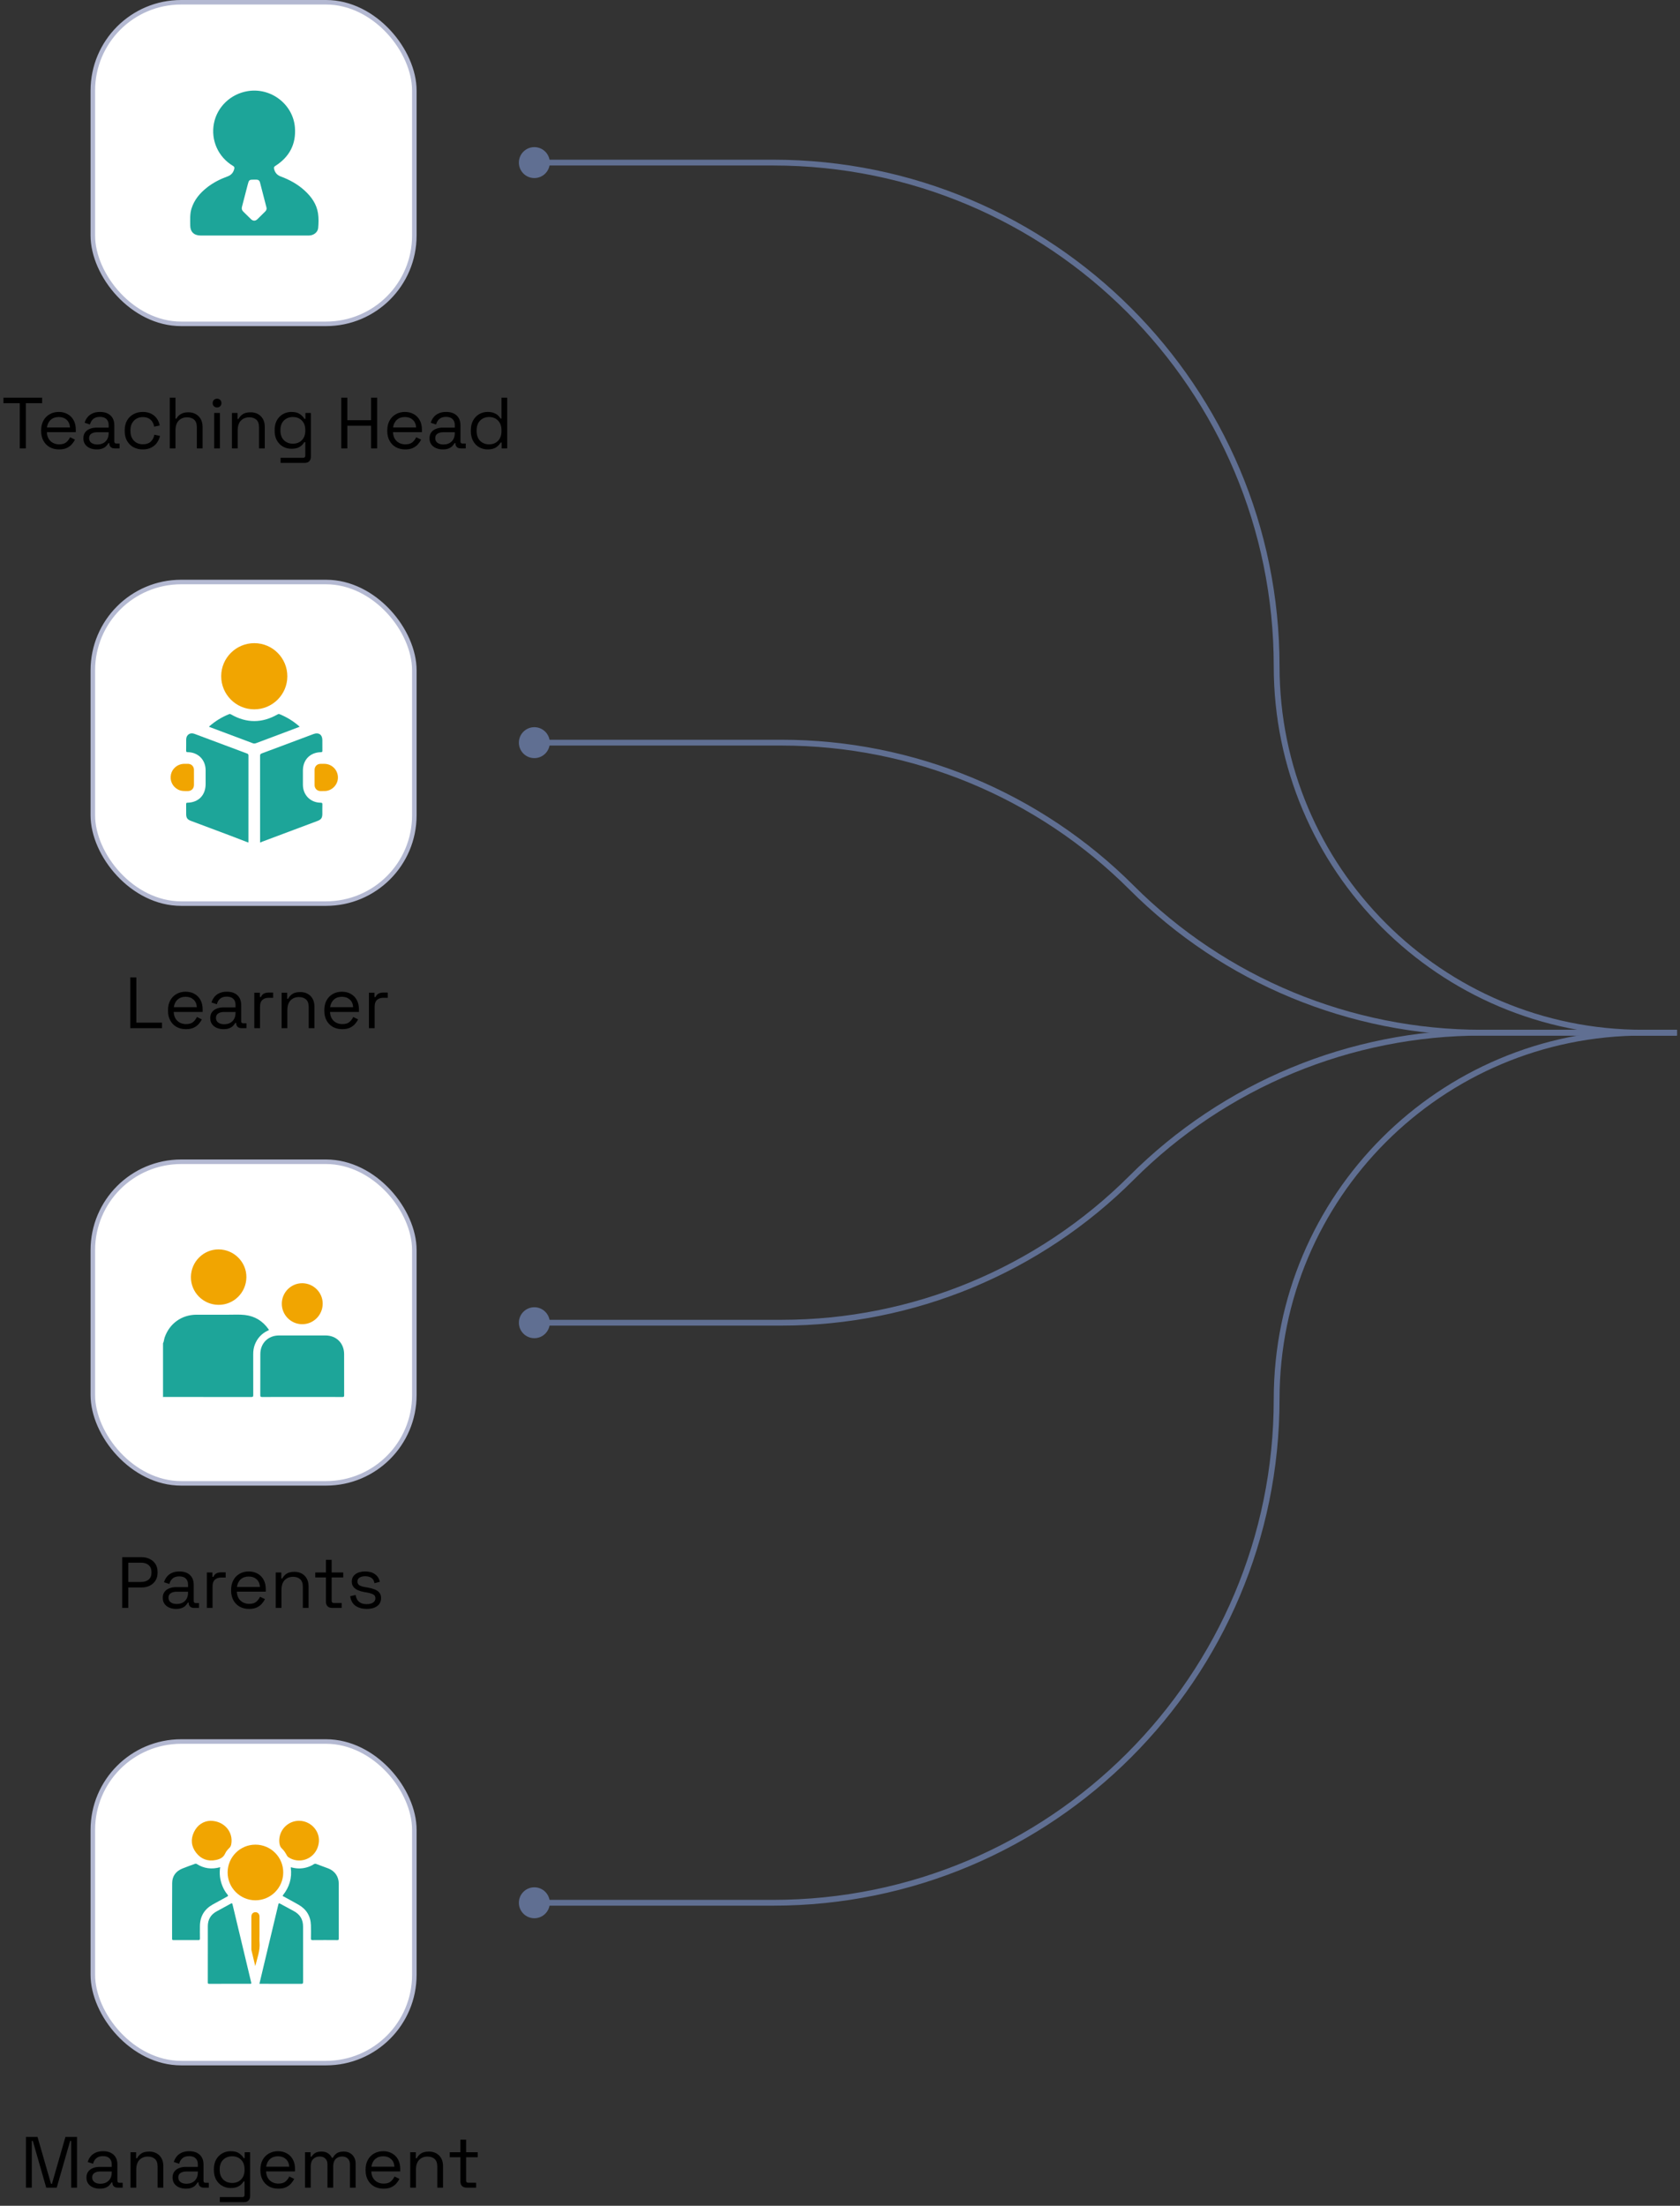 <svg width="371" height="487" viewBox="0 0 371 487" fill="none" xmlns="http://www.w3.org/2000/svg">
<rect x="0" y="0" width="371" height="487" fill="#333333" stroke="none"/>
<rect x="20.5" y="0.5" width="71" height="71" rx="19.5" fill="white"/>
<path d="M56.169 51.998C52.208 51.998 48.248 51.998 44.286 51.998C42.855 51.998 42.006 51.178 42.011 49.769C42.015 48.525 41.908 47.271 42.288 46.054C42.899 44.1 44.156 42.615 45.746 41.372C47.108 40.309 48.631 39.539 50.253 38.951C51.054 38.662 51.541 38.097 51.734 37.277C51.8 36.995 51.764 36.812 51.466 36.636C48.187 34.686 46.526 30.973 47.242 27.247C47.945 23.59 50.953 20.725 54.726 20.115C59.844 19.287 64.726 23.028 65.128 28.146C65.417 31.827 63.906 34.664 60.775 36.652C60.529 36.809 60.458 36.962 60.51 37.218C60.683 38.059 61.156 38.65 61.976 38.955C63.95 39.687 65.767 40.681 67.316 42.112C68.801 43.485 69.927 45.077 70.232 47.118C70.39 48.181 70.359 49.261 70.265 50.325C70.18 51.283 69.26 51.993 68.228 51.996C66.152 52.003 64.075 51.998 61.997 51.998C60.053 51.998 58.11 51.998 56.166 51.998H56.169ZM56.15 39.659C55.024 39.659 54.98 39.694 54.693 40.808C54.276 42.424 53.868 44.043 53.435 45.656C53.318 46.092 53.419 46.427 53.731 46.73C54.291 47.277 54.839 47.833 55.405 48.372C55.886 48.832 56.382 48.839 56.853 48.388C57.429 47.838 57.99 47.271 58.554 46.708C58.796 46.467 58.937 46.176 58.85 45.831C58.375 43.973 57.892 42.116 57.41 40.261C57.302 39.847 57.015 39.661 56.594 39.658C56.446 39.658 56.298 39.658 56.148 39.658L56.15 39.659Z" fill="#1DA599"/>
<rect x="20.5" y="0.5" width="71" height="71" rx="19.5" stroke="#B4B9D2"/>
<rect x="20.5" y="128.5" width="71" height="71" rx="19.5" fill="white"/>
<path d="M54.776 186C53.367 185.458 51.96 184.91 50.547 184.379C47.757 183.328 44.964 182.286 42.171 181.24C41.358 180.936 41.112 180.571 41.112 179.687C41.112 178.97 41.121 178.255 41.106 177.538C41.102 177.303 41.16 177.232 41.408 177.226C43.859 177.161 45.408 175.554 45.408 173.093C45.408 172.076 45.412 171.059 45.408 170.042C45.397 167.751 43.759 166.095 41.467 166.065C41.206 166.061 41.096 166.026 41.104 165.726C41.127 164.911 41.106 164.094 41.114 163.277C41.123 162.243 41.963 161.655 42.938 162.018C46.814 163.464 50.687 164.927 54.567 166.368C54.857 166.474 54.865 166.636 54.865 166.88C54.861 173.253 54.861 179.625 54.861 185.998H54.776V186Z" fill="#1DA599"/>
<path d="M57.439 186C57.439 179.627 57.439 173.254 57.433 166.88C57.433 166.601 57.492 166.457 57.775 166.353C61.601 164.932 65.421 163.494 69.242 162.062C70.378 161.637 71.184 162.197 71.186 163.41C71.186 164.183 71.176 164.957 71.192 165.73C71.197 165.978 71.155 166.065 70.874 166.07C68.485 166.113 66.895 167.745 66.891 170.132C66.891 171.178 66.887 172.222 66.891 173.268C66.901 175.527 68.554 177.207 70.807 177.224C71.142 177.226 71.205 177.322 71.192 177.628C71.17 178.301 71.186 178.975 71.184 179.648C71.184 180.581 70.94 180.942 70.084 181.263C66.024 182.784 61.964 184.306 57.906 185.827C57.775 185.877 57.65 185.942 57.523 186H57.437H57.439Z" fill="#1DA599"/>
<path d="M56.135 156.61C52.1 156.603 48.834 153.313 48.847 149.267C48.861 145.251 52.14 141.996 56.166 142C60.201 142.004 63.471 145.297 63.454 149.342C63.438 153.358 60.157 156.616 56.135 156.61Z" fill="#F1A501"/>
<path d="M46.14 160.438C47.488 159.229 48.978 158.321 50.625 157.66C50.785 157.595 50.896 157.66 51.023 157.733C54.443 159.694 57.865 159.692 61.285 157.735C61.427 157.654 61.55 157.6 61.723 157.671C63.35 158.333 64.83 159.234 66.187 160.451C65.322 160.778 64.501 161.093 63.68 161.401C61.316 162.289 58.951 163.177 56.587 164.063C56.348 164.152 56.129 164.208 55.85 164.104C52.688 162.906 49.518 161.726 46.352 160.54C46.3 160.52 46.25 160.49 46.142 160.436L46.14 160.438Z" fill="#1DA599"/>
<path d="M69.471 171.64C69.471 171.082 69.465 170.525 69.471 169.967C69.484 169.192 70.023 168.648 70.799 168.643C71.282 168.641 71.768 168.606 72.251 168.71C73.721 169.029 74.731 170.38 74.617 171.891C74.504 173.376 73.26 174.585 71.77 174.65C71.428 174.664 71.082 174.664 70.74 174.654C70.017 174.629 69.486 174.087 69.471 173.358C69.461 172.787 69.469 172.214 69.469 171.64H69.471Z" fill="#F1A501"/>
<path d="M42.832 171.638C42.832 172.197 42.838 172.753 42.832 173.312C42.822 174.112 42.282 174.646 41.477 174.654C40.75 174.662 40.025 174.685 39.341 174.333C38.09 173.689 37.449 172.347 37.759 170.955C38.051 169.648 39.241 168.677 40.6 168.641C40.914 168.633 41.229 168.631 41.544 168.641C42.271 168.662 42.811 169.196 42.83 169.921C42.844 170.492 42.832 171.065 42.832 171.638Z" fill="#F1A501"/>
<rect x="20.5" y="128.5" width="71" height="71" rx="19.5" stroke="#B4B9D2"/>
<rect x="20.5" y="256.5" width="71" height="71" rx="19.5" fill="white"/>
<path d="M36.002 296.586C36.216 296.172 36.217 295.697 36.37 295.264C37.455 292.195 40.113 290.284 43.371 290.267C45.739 290.255 48.108 290.258 50.477 290.267C51.687 290.273 52.901 290.187 54.105 290.331C56.308 290.594 58.03 291.668 59.304 293.477C59.479 293.723 59.254 293.726 59.139 293.782C57.759 294.438 56.8 295.482 56.259 296.909C56.004 297.586 55.917 298.294 55.917 299.013C55.917 302.02 55.911 305.027 55.924 308.034C55.926 308.364 55.837 308.434 55.517 308.433C49.166 308.422 42.814 308.425 36.462 308.427C36.308 308.427 36.15 308.393 36 308.459V296.586H36.002Z" fill="#1DA599"/>
<path d="M66.738 308.425C63.783 308.425 60.83 308.421 57.875 308.431C57.583 308.431 57.479 308.378 57.48 308.053C57.494 305.021 57.485 301.989 57.49 298.957C57.494 296.565 59.202 294.856 61.597 294.851C65.032 294.845 68.467 294.843 71.904 294.851C74.294 294.856 75.989 296.571 75.993 298.969C75.996 302.002 75.989 305.033 76 308.066C76 308.355 75.936 308.433 75.639 308.431C72.672 308.419 69.705 308.424 66.738 308.424V308.425Z" fill="#1DA599"/>
<path d="M48.292 275.848C51.677 275.868 54.446 278.65 54.411 281.995C54.376 285.391 51.617 288.118 48.248 288.089C44.849 288.06 42.128 285.307 42.16 281.93C42.193 278.556 44.942 275.828 48.292 275.846V275.848Z" fill="#F1A501"/>
<path d="M71.262 287.858C71.242 290.371 69.195 292.392 66.698 292.365C64.211 292.337 62.207 290.291 62.23 287.805C62.253 285.312 64.292 283.295 66.771 283.315C69.258 283.335 71.282 285.382 71.262 287.858Z" fill="#F1A501"/>
<rect x="20.5" y="256.5" width="71" height="71" rx="19.5" stroke="#B4B9D2"/>
<rect x="20.5" y="384.5" width="71" height="71" rx="19.5" fill="white"/>
<path d="M48.62 412.248C48.402 413.654 48.57 414.958 49.046 416.223C49.333 416.984 49.725 417.692 50.248 418.312C50.448 418.55 50.376 418.618 50.148 418.742C49.1 419.304 48.06 419.878 47.022 420.455C45.136 421.503 44.161 423.099 44.15 425.269C44.145 426.174 44.138 427.079 44.156 427.984C44.163 428.281 44.066 428.348 43.785 428.346C41.964 428.333 40.143 428.335 38.322 428.346C38.07 428.346 38.002 428.283 38.002 428.028C38.011 423.927 37.982 419.824 38.023 415.723C38.038 414.213 38.84 413.135 40.238 412.558C41.158 412.178 42.104 411.861 43.038 411.514C43.171 411.464 43.288 411.44 43.425 411.527C45.028 412.552 46.75 412.77 48.622 412.248H48.62Z" fill="#1DA599"/>
<path d="M64.239 412.257C65.383 412.586 66.529 412.624 67.678 412.307C68.248 412.151 68.79 411.924 69.283 411.6C69.473 411.476 69.63 411.453 69.85 411.537C70.728 411.877 71.618 412.183 72.496 412.521C73.949 413.079 74.807 414.325 74.809 415.879C74.814 419.912 74.809 423.944 74.816 427.977C74.816 428.25 74.767 428.351 74.465 428.348C72.658 428.333 70.85 428.331 69.043 428.348C68.728 428.351 68.656 428.258 68.662 427.955C68.68 426.982 68.691 426.006 68.66 425.035C68.594 423.037 67.667 421.537 65.948 420.543C64.861 419.914 63.748 419.331 62.648 418.724C62.522 418.654 62.321 418.632 62.513 418.389C63.904 416.631 64.503 414.641 64.219 412.401C64.214 412.363 64.23 412.322 64.239 412.259V412.257Z" fill="#1DA599"/>
<path d="M57.289 437.991C57.612 436.623 57.926 435.294 58.244 433.966C59.306 429.521 60.367 425.078 61.429 420.634C61.55 420.131 61.548 420.13 61.994 420.373C62.966 420.9 63.938 421.431 64.911 421.954C66.266 422.685 66.932 423.81 66.928 425.357C66.917 429.431 66.919 433.505 66.934 437.579C66.934 437.921 66.854 438.002 66.513 438C63.583 437.984 60.654 437.991 57.724 437.991H57.289Z" fill="#1DA599"/>
<path d="M45.895 431.289C45.895 429.287 45.895 427.284 45.895 425.281C45.895 423.804 46.541 422.71 47.835 422.002C48.877 421.432 49.925 420.871 50.963 420.293C51.2 420.16 51.278 420.16 51.35 420.464C52.714 426.213 54.09 431.96 55.474 437.706C55.541 437.983 55.442 437.99 55.226 437.99C52.213 437.985 49.203 437.983 46.191 437.994C45.913 437.994 45.89 437.893 45.89 437.665C45.897 435.538 45.894 433.413 45.894 431.286L45.895 431.289Z" fill="#1DA599"/>
<path d="M56.426 407.269C59.82 407.28 62.564 410.04 62.548 413.425C62.532 416.817 59.775 419.559 56.39 419.554C53.014 419.547 50.258 416.772 50.269 413.389C50.279 409.999 53.036 407.258 56.425 407.269H56.426Z" fill="#F1A501"/>
<path d="M46.426 402.002C49.505 401.995 51.565 404.474 51.069 407.165C51.009 407.481 50.899 407.755 50.656 407.989C50.28 408.35 49.929 408.755 49.719 409.229C49.314 410.141 48.533 410.481 47.662 410.657C45.91 411.014 44.427 410.481 43.329 409.077C42.233 407.674 42.062 406.094 42.836 404.485C43.619 402.857 44.983 402.069 46.426 402.004V402.002Z" fill="#F1A501"/>
<path d="M66.065 402.002C68.534 402.013 70.569 404.122 70.429 406.526C70.276 409.155 68.089 411.039 65.534 410.735C64.861 410.654 64.242 410.411 63.675 410.031C63.533 409.936 63.441 409.815 63.36 409.666C63.067 409.122 62.745 408.586 62.293 408.167C61.838 407.746 61.71 407.227 61.676 406.659C61.523 404.118 63.531 401.991 66.063 402L66.065 402.002Z" fill="#F1A501"/>
<path d="M56.371 434.084C56.092 432.921 55.811 431.759 55.534 430.597C55.516 430.517 55.512 430.435 55.512 430.352C55.512 427.953 55.509 425.553 55.512 423.154C55.512 422.537 55.906 422.155 56.479 422.186C56.968 422.211 57.305 422.602 57.306 423.17C57.312 424.515 57.306 425.857 57.306 427.201C57.306 427.75 57.267 428.301 57.314 428.846C57.47 430.672 56.794 432.349 56.369 434.082L56.371 434.084Z" fill="#F1A501"/>
<rect x="20.5" y="384.5" width="71" height="71" rx="19.5" stroke="#B4B9D2"/>
<path d="M5.728 483V471.8H8.288L11.264 482.152H11.472L14.448 471.8H17.008V483H15.712V472.68H15.488L12.528 483H10.208L7.248 472.68H7.024V483H5.728ZM22.02 483.224C21.476 483.224 20.98 483.128 20.532 482.936C20.084 482.744 19.732 482.467 19.476 482.104C19.22 481.741 19.092 481.299 19.092 480.776C19.092 480.243 19.22 479.805 19.476 479.464C19.732 479.112 20.084 478.851 20.532 478.68C20.98 478.499 21.481 478.408 22.036 478.408H24.676V477.832C24.676 477.277 24.511 476.84 24.18 476.52C23.86 476.2 23.38 476.04 22.74 476.04C22.111 476.04 21.62 476.195 21.268 476.504C20.916 476.803 20.676 477.208 20.548 477.72L19.364 477.336C19.492 476.899 19.695 476.504 19.972 476.152C20.249 475.789 20.617 475.501 21.076 475.288C21.545 475.064 22.105 474.952 22.756 474.952C23.759 474.952 24.537 475.213 25.092 475.736C25.647 476.248 25.924 476.973 25.924 477.912V481.448C25.924 481.768 26.073 481.928 26.372 481.928H27.092V483H25.988C25.636 483 25.353 482.904 25.14 482.712C24.927 482.509 24.82 482.243 24.82 481.912V481.832H24.628C24.511 482.035 24.351 482.248 24.148 482.472C23.956 482.685 23.689 482.861 23.348 483C23.007 483.149 22.564 483.224 22.02 483.224ZM22.164 482.136C22.911 482.136 23.513 481.917 23.972 481.48C24.441 481.032 24.676 480.408 24.676 479.608V479.432H22.084C21.583 479.432 21.167 479.544 20.836 479.768C20.516 479.981 20.356 480.307 20.356 480.744C20.356 481.181 20.521 481.523 20.852 481.768C21.193 482.013 21.631 482.136 22.164 482.136ZM28.823 483V475.176H30.055V476.504H30.279C30.45 476.131 30.738 475.795 31.143 475.496C31.559 475.187 32.167 475.032 32.967 475.032C33.554 475.032 34.077 475.155 34.535 475.4C35.005 475.645 35.378 476.008 35.655 476.488C35.932 476.968 36.071 477.56 36.071 478.264V483H34.807V478.36C34.807 477.581 34.61 477.016 34.215 476.664C33.831 476.312 33.309 476.136 32.647 476.136C31.89 476.136 31.271 476.381 30.791 476.872C30.322 477.363 30.087 478.093 30.087 479.064V483H28.823ZM41.036 483.224C40.492 483.224 39.996 483.128 39.548 482.936C39.1 482.744 38.748 482.467 38.492 482.104C38.236 481.741 38.108 481.299 38.108 480.776C38.108 480.243 38.236 479.805 38.492 479.464C38.748 479.112 39.1 478.851 39.548 478.68C39.996 478.499 40.497 478.408 41.052 478.408H43.692V477.832C43.692 477.277 43.526 476.84 43.196 476.52C42.876 476.2 42.396 476.04 41.756 476.04C41.126 476.04 40.636 476.195 40.284 476.504C39.932 476.803 39.692 477.208 39.564 477.72L38.38 477.336C38.508 476.899 38.71 476.504 38.988 476.152C39.265 475.789 39.633 475.501 40.092 475.288C40.561 475.064 41.121 474.952 41.772 474.952C42.774 474.952 43.553 475.213 44.108 475.736C44.662 476.248 44.94 476.973 44.94 477.912V481.448C44.94 481.768 45.089 481.928 45.388 481.928H46.108V483H45.004C44.652 483 44.369 482.904 44.156 482.712C43.942 482.509 43.836 482.243 43.836 481.912V481.832H43.644C43.526 482.035 43.366 482.248 43.164 482.472C42.972 482.685 42.705 482.861 42.364 483C42.022 483.149 41.58 483.224 41.036 483.224ZM41.18 482.136C41.926 482.136 42.529 481.917 42.988 481.48C43.457 481.032 43.692 480.408 43.692 479.608V479.432H41.1C40.598 479.432 40.182 479.544 39.852 479.768C39.532 479.981 39.372 480.307 39.372 480.744C39.372 481.181 39.537 481.523 39.868 481.768C40.209 482.013 40.646 482.136 41.18 482.136ZM47.236 479.128V478.904C47.236 478.083 47.401 477.379 47.732 476.792C48.063 476.205 48.511 475.752 49.076 475.432C49.641 475.112 50.26 474.952 50.932 474.952C51.753 474.952 52.383 475.112 52.82 475.432C53.268 475.741 53.599 476.088 53.812 476.472H54.036V475.176H55.236V484.824C55.236 485.251 55.119 485.587 54.884 485.832C54.649 486.077 54.308 486.2 53.86 486.2H48.548V485.08H53.524C53.844 485.08 54.004 484.92 54.004 484.6V481.624H53.78C53.652 481.859 53.471 482.088 53.236 482.312C53.001 482.536 52.697 482.723 52.324 482.872C51.951 483.011 51.487 483.08 50.932 483.08C50.26 483.08 49.641 482.92 49.076 482.6C48.511 482.28 48.063 481.827 47.732 481.24C47.401 480.643 47.236 479.939 47.236 479.128ZM51.268 481.96C52.079 481.96 52.735 481.704 53.236 481.192C53.748 480.68 54.004 479.976 54.004 479.08V478.952C54.004 478.045 53.748 477.341 53.236 476.84C52.735 476.328 52.079 476.072 51.268 476.072C50.468 476.072 49.807 476.328 49.284 476.84C48.772 477.341 48.516 478.045 48.516 478.952V479.08C48.516 479.976 48.772 480.68 49.284 481.192C49.807 481.704 50.468 481.96 51.268 481.96ZM61.47 483.224C60.68 483.224 59.987 483.059 59.39 482.728C58.792 482.387 58.328 481.912 57.998 481.304C57.667 480.696 57.502 479.992 57.502 479.192V479C57.502 478.189 57.667 477.48 57.998 476.872C58.328 476.264 58.787 475.795 59.374 475.464C59.96 475.123 60.632 474.952 61.39 474.952C62.126 474.952 62.776 475.112 63.342 475.432C63.907 475.741 64.35 476.189 64.67 476.776C64.99 477.363 65.15 478.051 65.15 478.84V479.416H58.766C58.798 480.259 59.07 480.92 59.582 481.4C60.094 481.869 60.734 482.104 61.502 482.104C62.174 482.104 62.691 481.949 63.054 481.64C63.416 481.331 63.694 480.963 63.886 480.536L64.974 481.064C64.814 481.395 64.59 481.725 64.302 482.056C64.024 482.387 63.656 482.664 63.198 482.888C62.75 483.112 62.174 483.224 61.47 483.224ZM58.782 478.376H63.87C63.827 477.651 63.576 477.085 63.118 476.68C62.67 476.275 62.094 476.072 61.39 476.072C60.675 476.072 60.088 476.275 59.63 476.68C59.171 477.085 58.888 477.651 58.782 478.376ZM67.354 483V475.176H68.586V476.152H68.81C68.96 475.875 69.205 475.619 69.546 475.384C69.888 475.149 70.368 475.032 70.986 475.032C71.594 475.032 72.085 475.165 72.458 475.432C72.842 475.699 73.12 476.024 73.29 476.408H73.514C73.696 476.024 73.968 475.699 74.33 475.432C74.704 475.165 75.221 475.032 75.882 475.032C76.405 475.032 76.864 475.139 77.258 475.352C77.653 475.565 77.962 475.875 78.186 476.28C78.421 476.675 78.538 477.149 78.538 477.704V483H77.274V477.816C77.274 477.293 77.12 476.883 76.81 476.584C76.512 476.275 76.09 476.12 75.546 476.12C74.97 476.12 74.496 476.307 74.122 476.68C73.76 477.053 73.578 477.592 73.578 478.296V483H72.314V477.816C72.314 477.293 72.16 476.883 71.85 476.584C71.552 476.275 71.13 476.12 70.586 476.12C70.01 476.12 69.536 476.307 69.162 476.68C68.8 477.053 68.618 477.592 68.618 478.296V483H67.354ZM84.704 483.224C83.915 483.224 83.221 483.059 82.624 482.728C82.027 482.387 81.563 481.912 81.232 481.304C80.901 480.696 80.736 479.992 80.736 479.192V479C80.736 478.189 80.901 477.48 81.232 476.872C81.563 476.264 82.021 475.795 82.608 475.464C83.195 475.123 83.867 474.952 84.624 474.952C85.36 474.952 86.011 475.112 86.576 475.432C87.141 475.741 87.584 476.189 87.904 476.776C88.224 477.363 88.384 478.051 88.384 478.84V479.416H82C82.032 480.259 82.304 480.92 82.816 481.4C83.328 481.869 83.968 482.104 84.736 482.104C85.408 482.104 85.925 481.949 86.288 481.64C86.651 481.331 86.928 480.963 87.12 480.536L88.208 481.064C88.048 481.395 87.824 481.725 87.536 482.056C87.259 482.387 86.891 482.664 86.432 482.888C85.984 483.112 85.408 483.224 84.704 483.224ZM82.016 478.376H87.104C87.061 477.651 86.811 477.085 86.352 476.68C85.904 476.275 85.328 476.072 84.624 476.072C83.909 476.072 83.323 476.275 82.864 476.68C82.405 477.085 82.123 477.651 82.016 478.376ZM90.589 483V475.176H91.821V476.504H92.045C92.215 476.131 92.503 475.795 92.909 475.496C93.325 475.187 93.933 475.032 94.733 475.032C95.319 475.032 95.842 475.155 96.301 475.4C96.77 475.645 97.143 476.008 97.421 476.488C97.698 476.968 97.837 477.56 97.837 478.264V483H96.573V478.36C96.573 477.581 96.375 477.016 95.981 476.664C95.597 476.312 95.074 476.136 94.413 476.136C93.655 476.136 93.037 476.381 92.557 476.872C92.087 477.363 91.853 478.093 91.853 479.064V483H90.589ZM103.062 483C102.614 483 102.268 482.877 102.022 482.632C101.788 482.387 101.67 482.051 101.67 481.624V476.28H99.319V475.176H101.67V472.392H102.934V475.176H105.494V476.28H102.934V481.432C102.934 481.752 103.089 481.912 103.398 481.912H105.142V483H103.062Z" fill="black"/>
<path d="M26.986 355V343.8H31.274C31.946 343.8 32.543 343.933 33.066 344.2C33.599 344.456 34.021 344.824 34.33 345.304C34.639 345.784 34.794 346.365 34.794 347.048V347.256C34.794 347.928 34.634 348.509 34.314 349C34.005 349.48 33.583 349.848 33.05 350.104C32.517 350.36 31.925 350.488 31.274 350.488H28.33V355H26.986ZM28.33 349.272H31.13C31.845 349.272 32.41 349.096 32.826 348.744C33.242 348.381 33.45 347.875 33.45 347.224V347.064C33.45 346.413 33.242 345.912 32.826 345.56C32.421 345.197 31.855 345.016 31.13 345.016H28.33V349.272ZM38.872 355.224C38.328 355.224 37.832 355.128 37.384 354.936C36.936 354.744 36.584 354.467 36.328 354.104C36.072 353.741 35.944 353.299 35.944 352.776C35.944 352.243 36.072 351.805 36.328 351.464C36.584 351.112 36.936 350.851 37.384 350.68C37.832 350.499 38.333 350.408 38.888 350.408H41.528V349.832C41.528 349.277 41.362 348.84 41.032 348.52C40.712 348.2 40.232 348.04 39.592 348.04C38.962 348.04 38.472 348.195 38.12 348.504C37.768 348.803 37.528 349.208 37.4 349.72L36.216 349.336C36.344 348.899 36.546 348.504 36.824 348.152C37.101 347.789 37.469 347.501 37.928 347.288C38.397 347.064 38.957 346.952 39.608 346.952C40.61 346.952 41.389 347.213 41.944 347.736C42.498 348.248 42.776 348.973 42.776 349.912V353.448C42.776 353.768 42.925 353.928 43.224 353.928H43.944V355H42.84C42.488 355 42.205 354.904 41.992 354.712C41.778 354.509 41.672 354.243 41.672 353.912V353.832H41.48C41.362 354.035 41.202 354.248 41 354.472C40.808 354.685 40.541 354.861 40.2 355C39.858 355.149 39.416 355.224 38.872 355.224ZM39.016 354.136C39.762 354.136 40.365 353.917 40.824 353.48C41.293 353.032 41.528 352.408 41.528 351.608V351.432H38.936C38.434 351.432 38.018 351.544 37.688 351.768C37.368 351.981 37.208 352.307 37.208 352.744C37.208 353.181 37.373 353.523 37.704 353.768C38.045 354.013 38.482 354.136 39.016 354.136ZM45.675 355V347.176H46.907V348.136H47.131C47.269 347.795 47.483 347.544 47.771 347.384C48.059 347.224 48.437 347.144 48.907 347.144H49.835V348.296H48.827C48.261 348.296 47.803 348.456 47.451 348.776C47.109 349.085 46.939 349.571 46.939 350.232V355H45.675ZM55.009 355.224C54.219 355.224 53.526 355.059 52.929 354.728C52.331 354.387 51.867 353.912 51.537 353.304C51.206 352.696 51.041 351.992 51.041 351.192V351C51.041 350.189 51.206 349.48 51.537 348.872C51.867 348.264 52.326 347.795 52.913 347.464C53.499 347.123 54.171 346.952 54.929 346.952C55.665 346.952 56.315 347.112 56.881 347.432C57.446 347.741 57.889 348.189 58.209 348.776C58.529 349.363 58.689 350.051 58.689 350.84V351.416H52.305C52.337 352.259 52.609 352.92 53.121 353.4C53.633 353.869 54.273 354.104 55.041 354.104C55.713 354.104 56.23 353.949 56.593 353.64C56.955 353.331 57.233 352.963 57.425 352.536L58.513 353.064C58.353 353.395 58.129 353.725 57.841 354.056C57.563 354.387 57.195 354.664 56.737 354.888C56.289 355.112 55.713 355.224 55.009 355.224ZM52.321 350.376H57.409C57.366 349.651 57.115 349.085 56.657 348.68C56.209 348.275 55.633 348.072 54.929 348.072C54.214 348.072 53.627 348.275 53.169 348.68C52.71 349.085 52.427 349.651 52.321 350.376ZM60.893 355V347.176H62.125V348.504H62.349C62.52 348.131 62.808 347.795 63.213 347.496C63.629 347.187 64.237 347.032 65.037 347.032C65.624 347.032 66.147 347.155 66.605 347.4C67.075 347.645 67.448 348.008 67.725 348.488C68.003 348.968 68.141 349.56 68.141 350.264V355H66.877V350.36C66.877 349.581 66.68 349.016 66.285 348.664C65.901 348.312 65.379 348.136 64.717 348.136C63.96 348.136 63.341 348.381 62.861 348.872C62.392 349.363 62.157 350.093 62.157 351.064V355H60.893ZM73.367 355C72.919 355 72.573 354.877 72.327 354.632C72.093 354.387 71.975 354.051 71.975 353.624V348.28H69.623V347.176H71.975V344.392H73.239V347.176H75.799V348.28H73.239V353.432C73.239 353.752 73.394 353.912 73.703 353.912H75.447V355H73.367ZM80.999 355.224C80.028 355.224 79.207 355 78.535 354.552C77.873 354.104 77.473 353.395 77.335 352.424L78.535 352.152C78.62 352.664 78.78 353.069 79.015 353.368C79.249 353.656 79.537 353.864 79.879 353.992C80.231 354.109 80.604 354.168 80.999 354.168C81.585 354.168 82.049 354.051 82.391 353.816C82.732 353.581 82.903 353.267 82.903 352.872C82.903 352.467 82.737 352.184 82.407 352.024C82.087 351.853 81.644 351.715 81.079 351.608L80.423 351.496C79.921 351.411 79.463 351.277 79.047 351.096C78.631 350.915 78.3 350.669 78.055 350.36C77.809 350.051 77.687 349.661 77.687 349.192C77.687 348.488 77.959 347.939 78.503 347.544C79.047 347.149 79.767 346.952 80.663 346.952C81.548 346.952 82.263 347.155 82.807 347.56C83.361 347.955 83.719 348.515 83.879 349.24L82.695 349.544C82.599 348.979 82.369 348.584 82.007 348.36C81.644 348.125 81.196 348.008 80.663 348.008C80.129 348.008 79.708 348.109 79.399 348.312C79.089 348.504 78.935 348.792 78.935 349.176C78.935 349.549 79.079 349.827 79.367 350.008C79.665 350.179 80.06 350.307 80.551 350.392L81.207 350.504C81.761 350.6 82.257 350.733 82.695 350.904C83.143 351.064 83.495 351.299 83.751 351.608C84.017 351.917 84.151 352.323 84.151 352.824C84.151 353.592 83.863 354.184 83.287 354.6C82.721 355.016 81.959 355.224 80.999 355.224Z" fill="black"/>
<path d="M28.767 227V215.8H30.111V225.784H35.775V227H28.767ZM41.071 227.224C40.282 227.224 39.589 227.059 38.991 226.728C38.394 226.387 37.93 225.912 37.599 225.304C37.269 224.696 37.103 223.992 37.103 223.192V223C37.103 222.189 37.269 221.48 37.599 220.872C37.93 220.264 38.389 219.795 38.975 219.464C39.562 219.123 40.234 218.952 40.991 218.952C41.727 218.952 42.378 219.112 42.943 219.432C43.508 219.741 43.951 220.189 44.271 220.776C44.591 221.363 44.751 222.051 44.751 222.84V223.416H38.367C38.399 224.259 38.671 224.92 39.183 225.4C39.695 225.869 40.335 226.104 41.103 226.104C41.775 226.104 42.292 225.949 42.655 225.64C43.018 225.331 43.295 224.963 43.487 224.536L44.575 225.064C44.415 225.395 44.191 225.725 43.903 226.056C43.626 226.387 43.258 226.664 42.799 226.888C42.351 227.112 41.775 227.224 41.071 227.224ZM38.383 222.376H43.471C43.428 221.651 43.178 221.085 42.719 220.68C42.271 220.275 41.695 220.072 40.991 220.072C40.276 220.072 39.69 220.275 39.231 220.68C38.773 221.085 38.49 221.651 38.383 222.376ZM49.356 227.224C48.812 227.224 48.316 227.128 47.868 226.936C47.42 226.744 47.068 226.467 46.812 226.104C46.556 225.741 46.428 225.299 46.428 224.776C46.428 224.243 46.556 223.805 46.812 223.464C47.068 223.112 47.42 222.851 47.868 222.68C48.316 222.499 48.817 222.408 49.372 222.408H52.012V221.832C52.012 221.277 51.847 220.84 51.516 220.52C51.196 220.2 50.716 220.04 50.076 220.04C49.447 220.04 48.956 220.195 48.604 220.504C48.252 220.803 48.012 221.208 47.884 221.72L46.7 221.336C46.828 220.899 47.031 220.504 47.308 220.152C47.585 219.789 47.953 219.501 48.412 219.288C48.881 219.064 49.441 218.952 50.092 218.952C51.095 218.952 51.873 219.213 52.428 219.736C52.983 220.248 53.26 220.973 53.26 221.912V225.448C53.26 225.768 53.409 225.928 53.708 225.928H54.428V227H53.324C52.972 227 52.689 226.904 52.476 226.712C52.263 226.509 52.156 226.243 52.156 225.912V225.832H51.964C51.847 226.035 51.687 226.248 51.484 226.472C51.292 226.685 51.025 226.861 50.684 227C50.343 227.149 49.9 227.224 49.356 227.224ZM49.5 226.136C50.247 226.136 50.849 225.917 51.308 225.48C51.777 225.032 52.012 224.408 52.012 223.608V223.432H49.42C48.919 223.432 48.503 223.544 48.172 223.768C47.852 223.981 47.692 224.307 47.692 224.744C47.692 225.181 47.857 225.523 48.188 225.768C48.529 226.013 48.967 226.136 49.5 226.136ZM56.159 227V219.176H57.391V220.136H57.615C57.754 219.795 57.967 219.544 58.255 219.384C58.543 219.224 58.922 219.144 59.391 219.144H60.319V220.296H59.311C58.746 220.296 58.287 220.456 57.935 220.776C57.594 221.085 57.423 221.571 57.423 222.232V227H56.159ZM62.19 227V219.176H63.422V220.504H63.646C63.817 220.131 64.105 219.795 64.51 219.496C64.926 219.187 65.534 219.032 66.334 219.032C66.921 219.032 67.444 219.155 67.902 219.4C68.372 219.645 68.745 220.008 69.022 220.488C69.3 220.968 69.438 221.56 69.438 222.264V227H68.174V222.36C68.174 221.581 67.977 221.016 67.582 220.664C67.198 220.312 66.676 220.136 66.014 220.136C65.257 220.136 64.638 220.381 64.158 220.872C63.689 221.363 63.454 222.093 63.454 223.064V227H62.19ZM75.587 227.224C74.797 227.224 74.104 227.059 73.507 226.728C72.909 226.387 72.445 225.912 72.115 225.304C71.784 224.696 71.619 223.992 71.619 223.192V223C71.619 222.189 71.784 221.48 72.115 220.872C72.445 220.264 72.904 219.795 73.491 219.464C74.078 219.123 74.749 218.952 75.507 218.952C76.243 218.952 76.894 219.112 77.459 219.432C78.024 219.741 78.467 220.189 78.787 220.776C79.107 221.363 79.267 222.051 79.267 222.84V223.416H72.883C72.915 224.259 73.187 224.92 73.699 225.4C74.211 225.869 74.851 226.104 75.619 226.104C76.291 226.104 76.808 225.949 77.171 225.64C77.534 225.331 77.811 224.963 78.003 224.536L79.091 225.064C78.931 225.395 78.707 225.725 78.419 226.056C78.141 226.387 77.773 226.664 77.315 226.888C76.867 227.112 76.291 227.224 75.587 227.224ZM72.899 222.376H77.987C77.944 221.651 77.694 221.085 77.235 220.68C76.787 220.275 76.211 220.072 75.507 220.072C74.792 220.072 74.206 220.275 73.747 220.68C73.288 221.085 73.005 221.651 72.899 222.376ZM81.472 227V219.176H82.704V220.136H82.928C83.066 219.795 83.28 219.544 83.568 219.384C83.856 219.224 84.234 219.144 84.704 219.144H85.632V220.296H84.624C84.058 220.296 83.6 220.456 83.248 220.776C82.906 221.085 82.736 221.571 82.736 222.232V227H81.472Z" fill="black"/>
<path d="M4.363 99V89.016H0.763V87.8H9.307V89.016H5.707V99H4.363ZM13.056 99.224C12.266 99.224 11.573 99.059 10.976 98.728C10.378 98.387 9.914 97.912 9.584 97.304C9.253 96.696 9.088 95.992 9.088 95.192V95C9.088 94.189 9.253 93.48 9.584 92.872C9.914 92.264 10.373 91.795 10.96 91.464C11.546 91.123 12.218 90.952 12.976 90.952C13.712 90.952 14.362 91.112 14.928 91.432C15.493 91.741 15.936 92.189 16.256 92.776C16.576 93.363 16.736 94.051 16.736 94.84V95.416H10.352C10.384 96.259 10.656 96.92 11.168 97.4C11.68 97.869 12.32 98.104 13.088 98.104C13.76 98.104 14.277 97.949 14.64 97.64C15.002 97.331 15.28 96.963 15.472 96.536L16.56 97.064C16.4 97.395 16.176 97.725 15.888 98.056C15.61 98.387 15.242 98.664 14.784 98.888C14.336 99.112 13.76 99.224 13.056 99.224ZM10.368 94.376H15.456C15.413 93.651 15.162 93.085 14.704 92.68C14.256 92.275 13.68 92.072 12.976 92.072C12.261 92.072 11.674 92.275 11.216 92.68C10.757 93.085 10.474 93.651 10.368 94.376ZM21.34 99.224C20.796 99.224 20.3 99.128 19.852 98.936C19.404 98.744 19.052 98.467 18.796 98.104C18.54 97.741 18.412 97.299 18.412 96.776C18.412 96.243 18.54 95.805 18.796 95.464C19.052 95.112 19.404 94.851 19.852 94.68C20.3 94.499 20.802 94.408 21.356 94.408H23.996V93.832C23.996 93.277 23.831 92.84 23.5 92.52C23.18 92.2 22.7 92.04 22.06 92.04C21.431 92.04 20.94 92.195 20.588 92.504C20.236 92.803 19.996 93.208 19.868 93.72L18.684 93.336C18.812 92.899 19.015 92.504 19.292 92.152C19.57 91.789 19.938 91.501 20.396 91.288C20.866 91.064 21.426 90.952 22.076 90.952C23.079 90.952 23.858 91.213 24.412 91.736C24.967 92.248 25.244 92.973 25.244 93.912V97.448C25.244 97.768 25.394 97.928 25.692 97.928H26.412V99H25.308C24.956 99 24.674 98.904 24.46 98.712C24.247 98.509 24.14 98.243 24.14 97.912V97.832H23.948C23.831 98.035 23.671 98.248 23.468 98.472C23.276 98.685 23.01 98.861 22.668 99C22.327 99.149 21.884 99.224 21.34 99.224ZM21.484 98.136C22.231 98.136 22.834 97.917 23.292 97.48C23.762 97.032 23.996 96.408 23.996 95.608V95.432H21.404C20.903 95.432 20.487 95.544 20.156 95.768C19.836 95.981 19.676 96.307 19.676 96.744C19.676 97.181 19.842 97.523 20.172 97.768C20.514 98.013 20.951 98.136 21.484 98.136ZM31.525 99.224C30.767 99.224 30.085 99.064 29.477 98.744C28.879 98.413 28.405 97.944 28.053 97.336C27.711 96.728 27.541 96.008 27.541 95.176V95C27.541 94.157 27.711 93.437 28.053 92.84C28.405 92.232 28.879 91.768 29.477 91.448C30.085 91.117 30.767 90.952 31.525 90.952C32.271 90.952 32.906 91.091 33.429 91.368C33.962 91.645 34.378 92.013 34.677 92.472C34.986 92.931 35.183 93.421 35.269 93.944L34.037 94.2C33.983 93.816 33.855 93.464 33.653 93.144C33.461 92.824 33.189 92.568 32.837 92.376C32.485 92.184 32.053 92.088 31.541 92.088C31.018 92.088 30.549 92.205 30.133 92.44C29.727 92.675 29.402 93.011 29.157 93.448C28.922 93.885 28.805 94.408 28.805 95.016V95.16C28.805 95.768 28.922 96.291 29.157 96.728C29.402 97.165 29.727 97.501 30.133 97.736C30.549 97.971 31.018 98.088 31.541 98.088C32.319 98.088 32.911 97.885 33.317 97.48C33.733 97.075 33.989 96.573 34.085 95.976L35.333 96.248C35.215 96.76 35.002 97.245 34.693 97.704C34.383 98.163 33.962 98.531 33.429 98.808C32.906 99.085 32.271 99.224 31.525 99.224ZM37.487 99V87.8H38.751V92.424H38.975C39.082 92.189 39.242 91.971 39.455 91.768C39.679 91.555 39.962 91.379 40.303 91.24C40.655 91.101 41.098 91.032 41.631 91.032C42.218 91.032 42.74 91.16 43.199 91.416C43.669 91.661 44.042 92.024 44.319 92.504C44.596 92.973 44.735 93.56 44.735 94.264V99H43.471V94.36C43.471 93.581 43.274 93.016 42.879 92.664C42.495 92.312 41.972 92.136 41.311 92.136C40.554 92.136 39.935 92.381 39.455 92.872C38.986 93.363 38.751 94.093 38.751 95.064V99H37.487ZM47.3 99V91.176H48.564V99H47.3ZM47.94 89.96C47.662 89.96 47.428 89.869 47.236 89.688C47.054 89.507 46.964 89.277 46.964 89C46.964 88.712 47.054 88.477 47.236 88.296C47.428 88.115 47.662 88.024 47.94 88.024C48.217 88.024 48.446 88.115 48.628 88.296C48.809 88.477 48.9 88.712 48.9 89C48.9 89.277 48.809 89.507 48.628 89.688C48.446 89.869 48.217 89.96 47.94 89.96ZM51.222 99V91.176H52.454V92.504H52.678C52.848 92.131 53.136 91.795 53.542 91.496C53.958 91.187 54.566 91.032 55.366 91.032C55.952 91.032 56.475 91.155 56.934 91.4C57.403 91.645 57.776 92.008 58.054 92.488C58.331 92.968 58.47 93.56 58.47 94.264V99H57.206V94.36C57.206 93.581 57.008 93.016 56.614 92.664C56.23 92.312 55.707 92.136 55.046 92.136C54.288 92.136 53.67 92.381 53.19 92.872C52.72 93.363 52.486 94.093 52.486 95.064V99H51.222ZM60.65 95.128V94.904C60.65 94.083 60.815 93.379 61.146 92.792C61.477 92.205 61.925 91.752 62.49 91.432C63.055 91.112 63.674 90.952 64.346 90.952C65.167 90.952 65.797 91.112 66.234 91.432C66.682 91.741 67.013 92.088 67.226 92.472H67.45V91.176H68.65V100.824C68.65 101.251 68.533 101.587 68.298 101.832C68.063 102.077 67.722 102.2 67.274 102.2H61.962V101.08H66.938C67.258 101.08 67.418 100.92 67.418 100.6V97.624H67.194C67.066 97.859 66.885 98.088 66.65 98.312C66.415 98.536 66.111 98.723 65.738 98.872C65.365 99.011 64.901 99.08 64.346 99.08C63.674 99.08 63.055 98.92 62.49 98.6C61.925 98.28 61.477 97.827 61.146 97.24C60.815 96.643 60.65 95.939 60.65 95.128ZM64.682 97.96C65.493 97.96 66.149 97.704 66.65 97.192C67.162 96.68 67.418 95.976 67.418 95.08V94.952C67.418 94.045 67.162 93.341 66.65 92.84C66.149 92.328 65.493 92.072 64.682 92.072C63.882 92.072 63.221 92.328 62.698 92.84C62.186 93.341 61.93 94.045 61.93 94.952V95.08C61.93 95.976 62.186 96.68 62.698 97.192C63.221 97.704 63.882 97.96 64.682 97.96ZM75.361 99V87.8H76.705V92.776H81.953V87.8H83.297V99H81.953V93.992H76.705V99H75.361ZM89.493 99.224C88.704 99.224 88.01 99.059 87.413 98.728C86.816 98.387 86.352 97.912 86.021 97.304C85.69 96.696 85.525 95.992 85.525 95.192V95C85.525 94.189 85.69 93.48 86.021 92.872C86.352 92.264 86.81 91.795 87.397 91.464C87.984 91.123 88.656 90.952 89.413 90.952C90.149 90.952 90.8 91.112 91.365 91.432C91.93 91.741 92.373 92.189 92.693 92.776C93.013 93.363 93.173 94.051 93.173 94.84V95.416H86.789C86.821 96.259 87.093 96.92 87.605 97.4C88.117 97.869 88.757 98.104 89.525 98.104C90.197 98.104 90.714 97.949 91.077 97.64C91.44 97.331 91.717 96.963 91.909 96.536L92.997 97.064C92.837 97.395 92.613 97.725 92.325 98.056C92.048 98.387 91.68 98.664 91.221 98.888C90.773 99.112 90.197 99.224 89.493 99.224ZM86.805 94.376H91.893C91.85 93.651 91.6 93.085 91.141 92.68C90.693 92.275 90.117 92.072 89.413 92.072C88.698 92.072 88.112 92.275 87.653 92.68C87.194 93.085 86.912 93.651 86.805 94.376ZM97.778 99.224C97.234 99.224 96.738 99.128 96.29 98.936C95.842 98.744 95.49 98.467 95.234 98.104C94.978 97.741 94.85 97.299 94.85 96.776C94.85 96.243 94.978 95.805 95.234 95.464C95.49 95.112 95.842 94.851 96.29 94.68C96.738 94.499 97.239 94.408 97.794 94.408H100.434V93.832C100.434 93.277 100.268 92.84 99.938 92.52C99.618 92.2 99.138 92.04 98.498 92.04C97.868 92.04 97.378 92.195 97.026 92.504C96.674 92.803 96.434 93.208 96.306 93.72L95.122 93.336C95.25 92.899 95.453 92.504 95.73 92.152C96.007 91.789 96.375 91.501 96.834 91.288C97.303 91.064 97.863 90.952 98.514 90.952C99.516 90.952 100.295 91.213 100.85 91.736C101.404 92.248 101.682 92.973 101.682 93.912V97.448C101.682 97.768 101.831 97.928 102.13 97.928H102.85V99H101.746C101.394 99 101.111 98.904 100.898 98.712C100.684 98.509 100.578 98.243 100.578 97.912V97.832H100.386C100.268 98.035 100.108 98.248 99.906 98.472C99.714 98.685 99.447 98.861 99.106 99C98.764 99.149 98.322 99.224 97.778 99.224ZM97.922 98.136C98.668 98.136 99.271 97.917 99.73 97.48C100.199 97.032 100.434 96.408 100.434 95.608V95.432H97.842C97.341 95.432 96.924 95.544 96.594 95.768C96.274 95.981 96.114 96.307 96.114 96.744C96.114 97.181 96.279 97.523 96.61 97.768C96.951 98.013 97.388 98.136 97.922 98.136ZM107.674 99.224C107.002 99.224 106.384 99.064 105.818 98.744C105.253 98.424 104.805 97.96 104.474 97.352C104.144 96.744 103.978 96.024 103.978 95.192V94.984C103.978 94.152 104.144 93.437 104.474 92.84C104.805 92.232 105.248 91.768 105.802 91.448C106.368 91.117 106.992 90.952 107.674 90.952C108.218 90.952 108.677 91.027 109.05 91.176C109.434 91.315 109.744 91.496 109.978 91.72C110.213 91.933 110.394 92.163 110.522 92.408H110.746V87.8H112.01V99H110.778V97.704H110.554C110.341 98.099 110.01 98.451 109.562 98.76C109.114 99.069 108.485 99.224 107.674 99.224ZM108.01 98.104C108.821 98.104 109.477 97.848 109.978 97.336C110.49 96.813 110.746 96.088 110.746 95.16V95.016C110.746 94.088 110.49 93.368 109.978 92.856C109.477 92.333 108.821 92.072 108.01 92.072C107.21 92.072 106.549 92.333 106.026 92.856C105.514 93.368 105.258 94.088 105.258 95.016V95.16C105.258 96.088 105.514 96.813 106.026 97.336C106.549 97.848 107.21 98.104 108.01 98.104Z" fill="black"/>
<path d="M114.585 420.102C114.585 421.988 116.114 423.517 118 423.517C119.886 423.517 121.415 421.988 121.415 420.102C121.415 418.216 119.886 416.687 118 416.687C116.114 416.687 114.585 418.216 114.585 420.102ZM118 420.742H170.71V419.461H118V420.742ZM170.71 420.742C232.486 420.742 282.567 370.661 282.567 308.885H281.286C281.286 369.954 231.779 419.461 170.71 419.461V420.742ZM282.567 308.885C282.567 264.567 318.494 228.64 362.812 228.64V227.36C317.787 227.36 281.286 263.86 281.286 308.885H282.567ZM362.812 228.64H370.294V227.36H362.812V228.64Z" fill="#606F92"/>
<path d="M114.585 292.034C114.585 293.92 116.114 295.449 118 295.449C119.886 295.449 121.415 293.92 121.415 292.034C121.415 290.148 119.886 288.619 118 288.619C116.114 288.619 114.585 290.148 114.585 292.034ZM118 292.674H172.615V291.394H118V292.674ZM172.615 292.674C201.775 292.674 229.743 281.09 250.363 260.47L249.457 259.564C229.077 279.944 201.435 291.394 172.615 291.394V292.674ZM250.363 260.47C270.742 240.09 298.384 228.64 327.205 228.64V227.36C298.045 227.36 270.077 238.944 249.457 259.564L250.363 260.47ZM327.205 228.64H370.294V227.36H327.205V228.64Z" fill="#606F92"/>
<path d="M114.585 163.966C114.585 165.852 116.114 167.381 118 167.381C119.886 167.381 121.415 165.852 121.415 163.966C121.415 162.08 119.886 160.551 118 160.551C116.114 160.551 114.585 162.08 114.585 163.966ZM118 164.607H172.615V163.326H118V164.607ZM172.615 164.607C201.435 164.607 229.077 176.056 249.457 196.436L250.363 195.53C229.743 174.911 201.775 163.326 172.615 163.326V164.607ZM249.457 196.436C270.077 217.056 298.045 228.641 327.205 228.641V227.36C298.384 227.36 270.742 215.91 250.363 195.53L249.457 196.436ZM327.205 228.641H370.294V227.36H327.205V228.641Z" fill="#606F92"/>
<path d="M114.585 35.898C114.585 37.785 116.114 39.314 118 39.314C119.886 39.314 121.415 37.785 121.415 35.898C121.415 34.012 119.886 32.483 118 32.483C116.114 32.483 114.585 34.012 114.585 35.898ZM118 36.539H170.71V35.258H118V36.539ZM170.71 36.539C231.779 36.539 281.286 86.046 281.286 147.115H282.567C282.567 85.339 232.486 35.258 170.71 35.258V36.539ZM281.286 147.115C281.286 192.14 317.787 228.64 362.812 228.64V227.36C318.494 227.36 282.567 191.433 282.567 147.115H281.286ZM362.812 228.64H370.294V227.36H362.812V228.64Z" fill="#606F92"/>
</svg>
